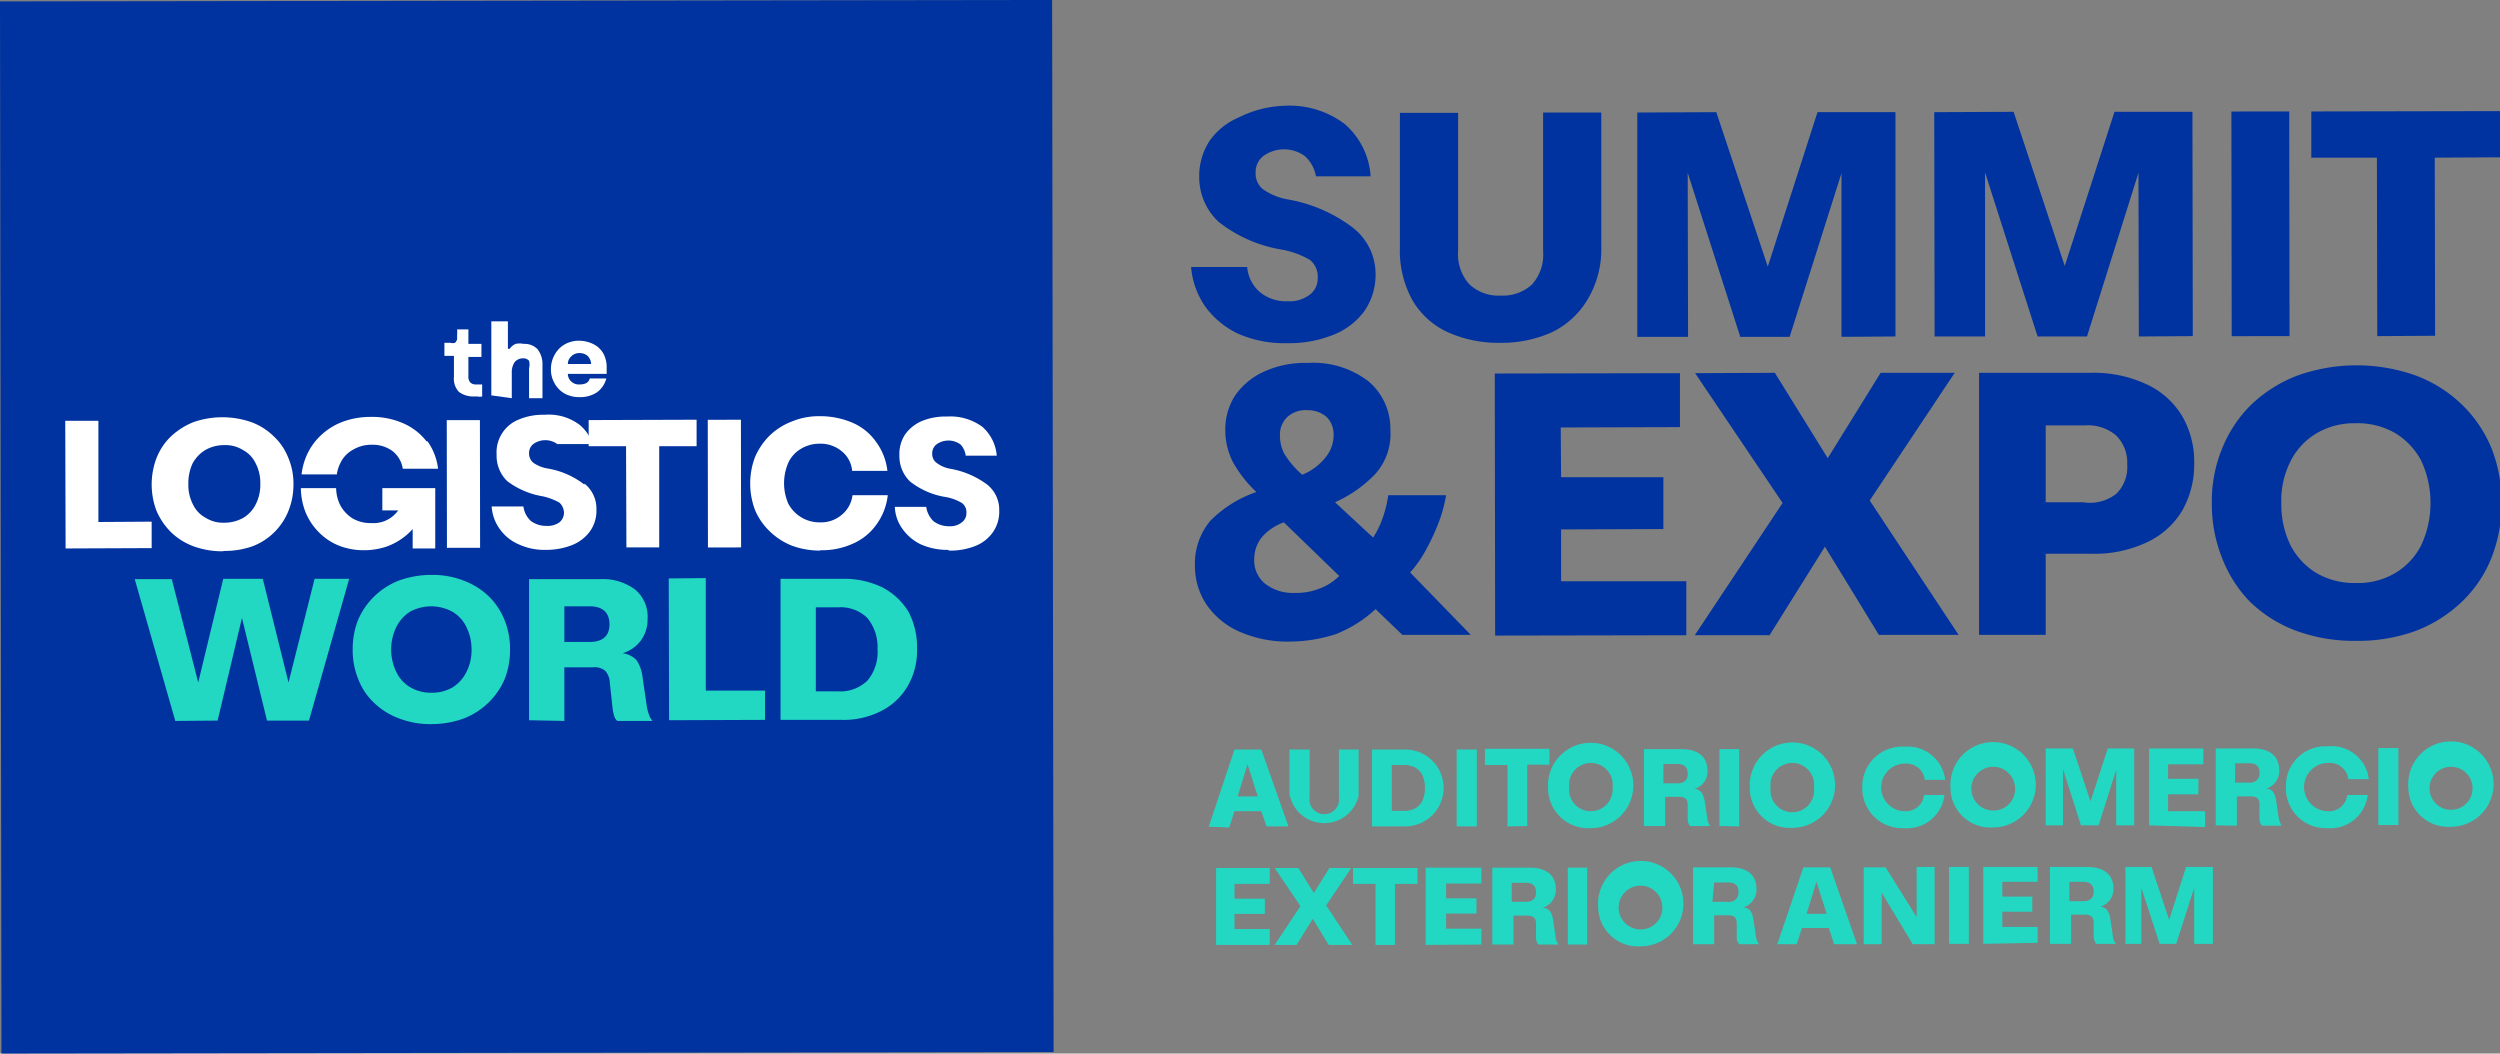 <svg xmlns="http://www.w3.org/2000/svg" viewBox="0 0 70.88 29.87"><rect x="0" y="0" width="70.88" height="29.87" fill="#808080" stroke="none"/><defs><style>.cls-1{fill:#00339f;}.cls-2{fill:#fff;}.cls-3{fill:#22d8c2;}.cls-4{isolation:isolate;}</style></defs><title>logo-auditorio-comercio</title><g id="Capa_2" data-name="Capa 2"><g id="Textos"><rect class="cls-1" x="0.02" y="0.02" width="29.83" height="29.83" transform="translate(-0.02 0.02) rotate(-0.08)"/><polygon class="cls-2" points="1.86 15.55 1.85 11.93 2.79 11.93 2.79 14.8 4.3 14.79 4.3 15.54 1.86 15.55"/><path class="cls-2" d="M6.31,15.63a2.39,2.39,0,0,1-.82-.14,1.83,1.83,0,0,1-.64-.4,1.94,1.94,0,0,1-.41-.6,2.11,2.11,0,0,1,0-1.51,1.73,1.73,0,0,1,.41-.61,2.05,2.05,0,0,1,.63-.4,2.5,2.5,0,0,1,1.65,0,1.79,1.79,0,0,1,.63.4,1.65,1.65,0,0,1,.41.6,1.87,1.87,0,0,1,.15.76,2,2,0,0,1-.14.75,1.78,1.78,0,0,1-1,1,2.35,2.35,0,0,1-.82.14m0-.8a1.09,1.09,0,0,0,.54-.14.92.92,0,0,0,.35-.38,1.21,1.21,0,0,0,.13-.58,1.18,1.18,0,0,0-.13-.58.83.83,0,0,0-.36-.38.93.93,0,0,0-.53-.14,1.06,1.06,0,0,0-.54.14,1,1,0,0,0-.36.38,1.34,1.34,0,0,0-.12.58,1.21,1.21,0,0,0,.13.58.83.83,0,0,0,.36.38.93.93,0,0,0,.53.14"/><rect class="cls-2" x="12.67" y="11.91" width="0.94" height="3.62" transform="translate(-0.02 0.02) rotate(-0.08)"/><polygon class="cls-2" points="17.76 15.52 17.75 12.65 16.69 12.65 16.69 11.91 19.75 11.9 19.75 12.65 18.69 12.65 18.69 15.52 17.76 15.52"/><rect class="cls-2" x="20.07" y="11.9" width="0.94" height="3.62" transform="translate(-0.02 0.03) rotate(-0.08)"/><path class="cls-2" d="M23.25,15.61a2.28,2.28,0,0,1-.8-.14,1.89,1.89,0,0,1-.62-.4,1.81,1.81,0,0,1-.42-.6,2.14,2.14,0,0,1-.14-.76,2.1,2.1,0,0,1,.14-.76,1.94,1.94,0,0,1,.41-.6,1.88,1.88,0,0,1,.63-.4,2,2,0,0,1,.79-.15,2.32,2.32,0,0,1,.94.19,1.58,1.58,0,0,1,.66.54,1.71,1.71,0,0,1,.32.82h-1a.8.8,0,0,0-.3-.56.93.93,0,0,0-.62-.21,1,1,0,0,0-.54.15.89.89,0,0,0-.35.39,1.46,1.46,0,0,0,0,1.16,1,1,0,0,0,.9.53.9.9,0,0,0,.61-.21.85.85,0,0,0,.31-.56h1a1.74,1.74,0,0,1-.32.83,1.61,1.61,0,0,1-.66.54,2.12,2.12,0,0,1-.93.19"/><path class="cls-2" d="M10.84,13.84v.63h.45a.86.86,0,0,1-.77.36A1,1,0,0,1,10,14.7a1,1,0,0,1-.36-.39,1.12,1.12,0,0,1-.11-.47h-1a1.93,1.93,0,0,0,.12.65,1.71,1.71,0,0,0,.38.59,1.65,1.65,0,0,0,.58.39,1.93,1.93,0,0,0,.73.13,2,2,0,0,0,.61-.1A1.81,1.81,0,0,0,11.7,15v.55h.64V13.84H10.84Z"/><path class="cls-2" d="M12.09,12.51a1.68,1.68,0,0,0-.66-.51,2.19,2.19,0,0,0-.92-.18,2.28,2.28,0,0,0-.8.14,1.84,1.84,0,0,0-.63.4,1.73,1.73,0,0,0-.41.61,1.88,1.88,0,0,0-.12.48h1a1,1,0,0,1,.1-.32.83.83,0,0,1,.36-.38,1,1,0,0,1,.53-.14.94.94,0,0,1,.59.18.79.79,0,0,1,.29.5h1a1.68,1.68,0,0,0-.3-.78"/><path class="cls-2" d="M16.57,13.74a2.33,2.33,0,0,0-1.06-.46,1,1,0,0,1-.39-.16.34.34,0,0,1-.12-.27.32.32,0,0,1,.12-.26.58.58,0,0,1,.68,0l0,0h1a1.17,1.17,0,0,0-.36-.54,1.45,1.45,0,0,0-1-.29,1.75,1.75,0,0,0-.72.13,1,1,0,0,0-.64,1,1,1,0,0,0,.3.75,2.28,2.28,0,0,0,1,.43,1.73,1.73,0,0,1,.48.18.4.4,0,0,1,.13.29.35.35,0,0,1-.13.27.57.57,0,0,1-.36.1.73.73,0,0,1-.45-.14.68.68,0,0,1-.21-.41h-.9a1.21,1.21,0,0,0,.23.64,1.26,1.26,0,0,0,.53.43,1.73,1.73,0,0,0,.78.16,2,2,0,0,0,.75-.14,1.15,1.15,0,0,0,.5-.39,1,1,0,0,0,.18-.61.91.91,0,0,0-.34-.74"/><path class="cls-2" d="M26.89,15.59a1.86,1.86,0,0,1-.77-.15,1.35,1.35,0,0,1-.53-.44,1.14,1.14,0,0,1-.22-.63h.89a.7.7,0,0,0,.21.41.72.72,0,0,0,.44.14.53.53,0,0,0,.36-.11.32.32,0,0,0,.13-.27.32.32,0,0,0-.13-.28,1.33,1.33,0,0,0-.47-.17,2.18,2.18,0,0,1-1-.44,1,1,0,0,1-.3-.75,1,1,0,0,1,.16-.58,1.12,1.12,0,0,1,.47-.38,1.75,1.75,0,0,1,.72-.13,1.53,1.53,0,0,1,1,.29,1.22,1.22,0,0,1,.41.82h-.88a.56.56,0,0,0-.15-.32.58.58,0,0,0-.68,0,.32.32,0,0,0-.12.26.31.31,0,0,0,.12.26.89.89,0,0,0,.39.17,2.46,2.46,0,0,1,1.05.45.91.91,0,0,1,.34.74,1,1,0,0,1-.18.61,1.1,1.1,0,0,1-.5.39,1.9,1.9,0,0,1-.75.13"/><polygon class="cls-3" points="4.97 20.44 3.82 16.42 4.87 16.42 5.62 19.35 6.33 16.41 7.45 16.41 8.18 19.35 8.92 16.41 9.9 16.41 8.76 20.43 7.57 20.43 6.86 17.52 6.17 20.43 4.97 20.44"/><path class="cls-3" d="M12.23,20.53a2.42,2.42,0,0,1-.91-.16,2,2,0,0,1-.71-.44,1.8,1.8,0,0,1-.45-.67,2.13,2.13,0,0,1-.16-.84,2.24,2.24,0,0,1,.15-.84,2.08,2.08,0,0,1,1.16-1.12,2.69,2.69,0,0,1,.92-.16,2.42,2.42,0,0,1,.91.16,2.07,2.07,0,0,1,.71.44,1.93,1.93,0,0,1,.45.67,2.13,2.13,0,0,1,.16.84,2.24,2.24,0,0,1-.15.84,2.08,2.08,0,0,1-1.16,1.12,2.69,2.69,0,0,1-.92.16m0-.89a1.16,1.16,0,0,0,.6-.15,1.08,1.08,0,0,0,.39-.43,1.36,1.36,0,0,0,.15-.65,1.44,1.44,0,0,0-.15-.64,1,1,0,0,0-.4-.43,1.26,1.26,0,0,0-1.19,0,1.08,1.08,0,0,0-.39.43,1.46,1.46,0,0,0,0,1.29,1,1,0,0,0,.4.43,1.15,1.15,0,0,0,.59.15"/><path class="cls-3" d="M15,20.42v-4h2a1.54,1.54,0,0,1,1,.29,1,1,0,0,1,.36.84,1,1,0,0,1-.19.61,1,1,0,0,1-.52.36.66.66,0,0,1,.4.2,1.12,1.12,0,0,1,.17.5l.11.75a1.33,1.33,0,0,0,.08.32.49.49,0,0,0,.09.15h-1a.31.31,0,0,1-.08-.12,1.19,1.19,0,0,1-.05-.22l-.08-.74a.54.54,0,0,0-.13-.34.46.46,0,0,0-.35-.1H16v1.52Zm1-2.22h.72c.37,0,.56-.17.56-.5s-.19-.51-.56-.51H16Z"/><polygon class="cls-3" points="18.97 20.42 18.96 16.4 20.01 16.39 20.01 19.58 21.69 19.58 21.69 20.41 18.97 20.42"/><path class="cls-3" d="M22.13,20.41v-4h1.75a2.51,2.51,0,0,1,1.13.24,1.88,1.88,0,0,1,.75.7A2.15,2.15,0,0,1,26,18.4a2,2,0,0,1-.27,1.06,1.81,1.81,0,0,1-.75.7,2.34,2.34,0,0,1-1.12.25Zm1-.81h.62a1.1,1.1,0,0,0,.84-.3,1.25,1.25,0,0,0,.29-.89,1.3,1.3,0,0,0-.29-.89,1.08,1.08,0,0,0-.84-.3h-.62Z"/><path class="cls-2" d="M13.44,11.24a.67.67,0,0,1-.43-.13.54.54,0,0,1-.14-.42v-.6H12.6V9.72h.17a.25.25,0,0,0,.13,0,.24.24,0,0,0,.06-.1l0-.12a1,1,0,0,0,0-.16h.32v.41h.37v.37h-.37v.55a.25.25,0,0,0,.05.17.22.22,0,0,0,.17.06h.17v.34a.25.25,0,0,1-.13,0l-.15,0"/><path class="cls-2" d="M13.93,11.21V9.11h.47v.73s0,.05,0,.05l.05,0a.39.39,0,0,1,.17-.14.56.56,0,0,1,.23,0,.51.51,0,0,1,.39.15.69.69,0,0,1,.14.45v.94H15v-.85a.41.41,0,0,0,0-.21.21.21,0,0,0-.18-.07.3.3,0,0,0-.23.11.5.5,0,0,0-.08.29v.73Z"/><path class="cls-2" d="M16.43,11.26a.87.87,0,0,1-.42-.1.75.75,0,0,1-.28-.28.78.78,0,0,1-.11-.41.82.82,0,0,1,.11-.42A.75.75,0,0,1,16,9.77a.82.82,0,0,1,.42-.11.92.92,0,0,1,.41.1.66.66,0,0,1,.28.27.8.8,0,0,1,.09.39v.1s0,.06,0,.08H16.1a.29.29,0,0,0,.1.22.31.31,0,0,0,.23.08c.16,0,.26-.05.29-.17h.47a.7.7,0,0,1-.26.39.87.87,0,0,1-.5.14m0-1.25a.32.32,0,0,0-.23.09.29.29,0,0,0-.1.22h.66a.35.35,0,0,0-.1-.23.36.36,0,0,0-.23-.08"/><g class="cls-4"><path class="cls-1" d="M36.47,9.73a3.25,3.25,0,0,1-1.37-.27,2.44,2.44,0,0,1-.93-.77,2.29,2.29,0,0,1-.4-1.12h1.59a1.05,1.05,0,0,0,.37.72,1.16,1.16,0,0,0,.78.25.93.93,0,0,0,.63-.19.57.57,0,0,0,.22-.47.61.61,0,0,0-.22-.51,2.42,2.42,0,0,0-.84-.3,3.92,3.92,0,0,1-1.75-.78A1.73,1.73,0,0,1,34,5a1.82,1.82,0,0,1,.29-1,1.92,1.92,0,0,1,.83-.67A3.08,3.08,0,0,1,36.4,3a2.59,2.59,0,0,1,1.73.52A2.14,2.14,0,0,1,38.86,5H37.31A1,1,0,0,0,37,4.43a1,1,0,0,0-1.19,0,.57.57,0,0,0-.21.46.57.57,0,0,0,.2.47,1.74,1.74,0,0,0,.69.29,4.26,4.26,0,0,1,1.86.8A1.67,1.67,0,0,1,39,7.74a1.82,1.82,0,0,1-.31,1.07,2,2,0,0,1-.88.68,3.38,3.38,0,0,1-1.32.24"/><path class="cls-1" d="M42.54,9.72a3.51,3.51,0,0,1-1.49-.3,2.24,2.24,0,0,1-1-.9A2.9,2.9,0,0,1,39.69,7V3.2h1.65V7.13a1.26,1.26,0,0,0,.32.93,1.2,1.2,0,0,0,.89.32,1.21,1.21,0,0,0,.89-.32,1.26,1.26,0,0,0,.31-.93V3.19h1.65V7A2.77,2.77,0,0,1,45,8.51a2.38,2.38,0,0,1-1,.91,3.51,3.51,0,0,1-1.49.3"/><polygon class="cls-1" points="46.42 9.55 46.42 3.19 48.66 3.18 50.12 7.56 51.53 3.18 53.74 3.18 53.74 9.54 52.21 9.55 52.21 4.91 50.74 9.55 49.34 9.55 47.85 4.9 47.86 9.55 46.42 9.55"/><polygon class="cls-1" points="54.85 9.54 54.84 3.18 57.09 3.17 58.54 7.54 59.95 3.17 62.16 3.17 62.17 9.53 60.64 9.54 60.63 4.9 59.17 9.54 57.77 9.54 56.28 4.89 56.28 9.54 54.85 9.54"/><rect class="cls-1" x="63.27" y="3.16" width="1.64" height="6.37" transform="translate(-0.01 0.09) rotate(-0.08)"/><polygon class="cls-1" points="67.4 9.53 67.39 4.47 65.53 4.47 65.53 3.16 70.88 3.15 70.88 4.46 69.03 4.47 69.04 9.52 67.4 9.53"/><path class="cls-1" d="M36.57,18.19a3.38,3.38,0,0,1-1.45-.29,2.2,2.2,0,0,1-.92-.77,1.94,1.94,0,0,1-.32-1.07,1.89,1.89,0,0,1,.44-1.3,3.37,3.37,0,0,1,1.3-.81,3.54,3.54,0,0,1-.67-.86,2,2,0,0,1-.21-.88,1.77,1.77,0,0,1,.28-1,2,2,0,0,1,.81-.67,2.79,2.79,0,0,1,1.25-.25,2.56,2.56,0,0,1,1.73.53,1.76,1.76,0,0,1,.61,1.36A1.7,1.7,0,0,1,39,13.43a3.61,3.61,0,0,1-1.15.81l1.08,1a2.41,2.41,0,0,0,.28-.58,3.27,3.27,0,0,0,.15-.62H41a4.31,4.31,0,0,1-.19.72,6.2,6.2,0,0,1-.36.79,3.25,3.25,0,0,1-.47.68L41.7,18H39.76L39,17.27a3.59,3.59,0,0,1-1.13.71,4.33,4.33,0,0,1-1.31.21m-1-2.33a.84.84,0,0,0,.31.69,1.28,1.28,0,0,0,.84.26,1.81,1.81,0,0,0,.72-.13,1.53,1.53,0,0,0,.54-.35l-1.57-1.52a1.47,1.47,0,0,0-.64.44,1,1,0,0,0-.2.61m1.26-2.49.1.09a1.61,1.61,0,0,0,.66-.49,1,1,0,0,0,.23-.65.69.69,0,0,0-.2-.5.81.81,0,0,0-.54-.19.77.77,0,0,0-.58.2.69.69,0,0,0-.2.53,1.08,1.08,0,0,0,.12.5,2.68,2.68,0,0,0,.41.51"/><polygon class="cls-1" points="42.39 18.02 42.38 10.59 47.63 10.58 47.63 12.11 44.25 12.12 44.26 13.53 47.16 13.53 47.16 15 44.26 15.01 44.26 16.48 47.81 16.48 47.81 18.01 42.39 18.02"/><polygon class="cls-1" points="48.05 18.01 50.54 14.26 48.06 10.58 50.32 10.57 51.82 12.99 53.32 10.57 55.42 10.57 53.01 14.19 55.53 18 53.27 18 51.74 15.5 50.17 18.01 48.05 18.01"/><path class="cls-1" d="M56.11,18V10.57h3.16a3.54,3.54,0,0,1,1.6.33,2.29,2.29,0,0,1,1,.9,2.56,2.56,0,0,1,.34,1.33,2.65,2.65,0,0,1-.33,1.33,2.28,2.28,0,0,1-1,.91,3.48,3.48,0,0,1-1.6.33H58V18ZM58,14.24h1.06A1.21,1.21,0,0,0,60,14a1.05,1.05,0,0,0,.31-.83,1.08,1.08,0,0,0-.31-.82,1.23,1.23,0,0,0-.87-.29H58Z"/><path class="cls-1" d="M66.77,18.17a4.78,4.78,0,0,1-1.68-.29,3.79,3.79,0,0,1-1.3-.82A3.68,3.68,0,0,1,63,15.82a4.11,4.11,0,0,1-.29-1.55A3.93,3.93,0,0,1,63,12.72a3.65,3.65,0,0,1,.83-1.25,3.94,3.94,0,0,1,1.3-.82,5,5,0,0,1,3.37,0,3.79,3.79,0,0,1,1.3.82,3.68,3.68,0,0,1,.84,1.24,4.29,4.29,0,0,1,0,3.1,3.51,3.51,0,0,1-.83,1.24,3.91,3.91,0,0,1-1.3.83,4.79,4.79,0,0,1-1.69.29m0-1.64a2.07,2.07,0,0,0,1.1-.29,1.93,1.93,0,0,0,.73-.79,2.85,2.85,0,0,0,0-2.38,2,2,0,0,0-.74-.79A2.15,2.15,0,0,0,66.77,12a2.1,2.1,0,0,0-1.1.29,1.92,1.92,0,0,0-.73.79,2.46,2.46,0,0,0-.26,1.19,2.64,2.64,0,0,0,.26,1.19,2,2,0,0,0,.74.79,2.15,2.15,0,0,0,1.09.28"/></g><path class="cls-3" d="M34.27,23.44,35,21.25h.76l.77,2.18h-.62L35.76,23H35l-.15.46Zm.82-.86h.57l-.29-.91Z"/><path class="cls-3" d="M36.56,22.56V21.25h.57V22.6a.42.42,0,1,0,.83,0V21.25h.56v1.31a1,1,0,0,1-1.95,0Z"/><path class="cls-3" d="M38.9,23.43V21.25h.94a1.09,1.09,0,1,1,0,2.18Zm.56-.44h.34c.39,0,.6-.23.6-.65s-.21-.65-.6-.65h-.34Z"/><path class="cls-3" d="M41.3,23.43V21.25h.57v2.18Z"/><path class="cls-3" d="M42.74,23.43V21.69H42.1v-.46h1.83v.45H43.3v1.74Z"/><path class="cls-3" d="M43.89,22.33a1.21,1.21,0,1,1,1.21,1.15A1.14,1.14,0,0,1,43.89,22.33Zm1.83,0a.62.62,0,1,0-1.23,0,.61.61,0,0,0,.61.67A.62.62,0,0,0,45.72,22.33Z"/><path class="cls-3" d="M46.61,23.42V21.24h1.06c.47,0,.74.21.74.61a.51.51,0,0,1-.38.52c.19,0,.27.14.31.39l.06.41a.47.47,0,0,0,.09.25h-.57a.29.29,0,0,1-.07-.19l0-.4c0-.18-.08-.24-.26-.24h-.38v.83Zm.55-1.21h.39q.3,0,.3-.27c0-.19-.1-.28-.3-.28h-.39Z"/><path class="cls-3" d="M48.75,23.42V21.24h.56v2.19Z"/><path class="cls-3" d="M49.61,22.33a1.21,1.21,0,1,1,1.21,1.14A1.13,1.13,0,0,1,49.61,22.33Zm1.82,0a.62.62,0,1,0-1.23,0,.62.62,0,1,0,1.23,0Z"/><path class="cls-3" d="M52.8,22.32A1.13,1.13,0,0,1,54,21.17a1.07,1.07,0,0,1,1.15.94h-.58a.52.52,0,0,0-.55-.46A.67.67,0,0,0,54,23a.52.52,0,0,0,.55-.46h.58a1.07,1.07,0,0,1-1.15.94A1.13,1.13,0,0,1,52.8,22.32Z"/><path class="cls-3" d="M55.3,22.32a1.21,1.21,0,1,1,1.21,1.14A1.13,1.13,0,0,1,55.3,22.32Zm1.83,0a.62.62,0,1,0-.62.66A.61.61,0,0,0,57.13,22.32Z"/><path class="cls-3" d="M58,23.4V21.22h.77l.5,1.5.49-1.5h.75V23.4H60V21.82l-.5,1.58H59l-.51-1.59V23.4Z"/><path class="cls-3" d="M60.93,23.4V21.22h1.54v.45h-1v.41h.86v.44h-.86V23h1.05v.45Z"/><path class="cls-3" d="M62.82,23.4V21.22h1.06c.47,0,.74.22.74.62a.51.51,0,0,1-.38.52c.19,0,.27.14.3.38l.06.41a.65.65,0,0,0,.09.26h-.56a.31.31,0,0,1-.07-.19l0-.4c0-.18-.07-.24-.25-.24h-.39v.83Zm.55-1.21h.4a.26.26,0,0,0,.29-.28c0-.18-.09-.27-.29-.27h-.4Z"/><path class="cls-3" d="M64.81,22.3A1.12,1.12,0,0,1,66,21.16a1.06,1.06,0,0,1,1.16.93h-.58a.53.53,0,0,0-.56-.46A.67.67,0,0,0,66,23a.52.52,0,0,0,.55-.46h.58a1.07,1.07,0,0,1-1.15.94A1.13,1.13,0,0,1,64.81,22.3Z"/><path class="cls-3" d="M67.43,23.39V21.21H68v2.18Z"/><path class="cls-3" d="M68.28,22.3a1.21,1.21,0,1,1,1.21,1.14A1.13,1.13,0,0,1,68.28,22.3Zm1.82,0a.61.61,0,1,0-.61.66A.61.61,0,0,0,70.1,22.3Z"/><path class="cls-3" d="M34.48,26.79V24.61H36v.45H35v.42h.86v.43H35v.43h1v.45Z"/><path class="cls-3" d="M36.14,26.79l.73-1.1-.73-1.08h.67l.44.71.44-.71h.62l-.71,1.06.74,1.12h-.67l-.45-.74-.46.74Z"/><path class="cls-3" d="M39,26.79V25.06h-.64v-.45h1.83v.45h-.64v1.73Z"/><path class="cls-3" d="M40.42,26.79V24.6H42v.45H41v.42h.86v.43H41v.43h1v.45Z"/><path class="cls-3" d="M42.31,26.78V24.6h1.06c.47,0,.74.21.74.61a.53.53,0,0,1-.38.53c.19,0,.28.13.31.38l.06.41a.44.44,0,0,0,.09.25h-.57a.28.28,0,0,1-.07-.18l0-.4c0-.18-.08-.24-.26-.24h-.38v.82Zm.55-1.21h.39q.3,0,.3-.27c0-.18-.1-.28-.3-.27h-.39Z"/><path class="cls-3" d="M44.45,26.78V24.6H45v2.18Z"/><path class="cls-3" d="M45.31,25.69a1.21,1.21,0,1,1,1.21,1.14A1.13,1.13,0,0,1,45.31,25.69Zm1.82,0a.62.62,0,1,0-.61.66A.61.61,0,0,0,47.13,25.69Z"/><path class="cls-3" d="M48,26.77V24.59h1.06c.47,0,.74.21.74.61a.53.53,0,0,1-.38.53c.19,0,.27.14.3.38l.06.41a.53.53,0,0,0,.09.25h-.56a.28.28,0,0,1-.07-.18l0-.4c0-.18-.07-.24-.26-.24h-.38v.82Zm.55-1.2H49a.26.26,0,0,0,.29-.28c0-.18-.09-.27-.29-.27h-.4Z"/><path class="cls-3" d="M50.39,26.77l.74-2.18h.76l.76,2.18H52l-.15-.46h-.76l-.15.46Zm.83-.86h.57L51.5,25Z"/><path class="cls-3" d="M52.84,26.77V24.59h.62L54.34,26V24.58h.51v2.19h-.62l-.88-1.46v1.46Z"/><path class="cls-3" d="M55.26,26.76V24.58h.56v2.18Z"/><path class="cls-3" d="M56.23,26.76V24.58h1.54V25h-1v.42h.85v.43h-.85v.43h1v.45Z"/><path class="cls-3" d="M58.12,26.76V24.58h1.05c.47,0,.75.21.75.61a.52.52,0,0,1-.38.52c.18,0,.27.14.3.39l.06.41a.47.47,0,0,0,.09.25h-.56s-.06-.09-.07-.19l0-.4c0-.17-.08-.24-.26-.24h-.38v.83Zm.55-1.21h.39q.3,0,.3-.27c0-.19-.1-.28-.3-.28h-.39Z"/><path class="cls-3" d="M60.26,26.76V24.58H61l.5,1.5.48-1.5h.76v2.18h-.53V25.17l-.51,1.59h-.47l-.52-1.59v1.59Z"/></g></g></svg>